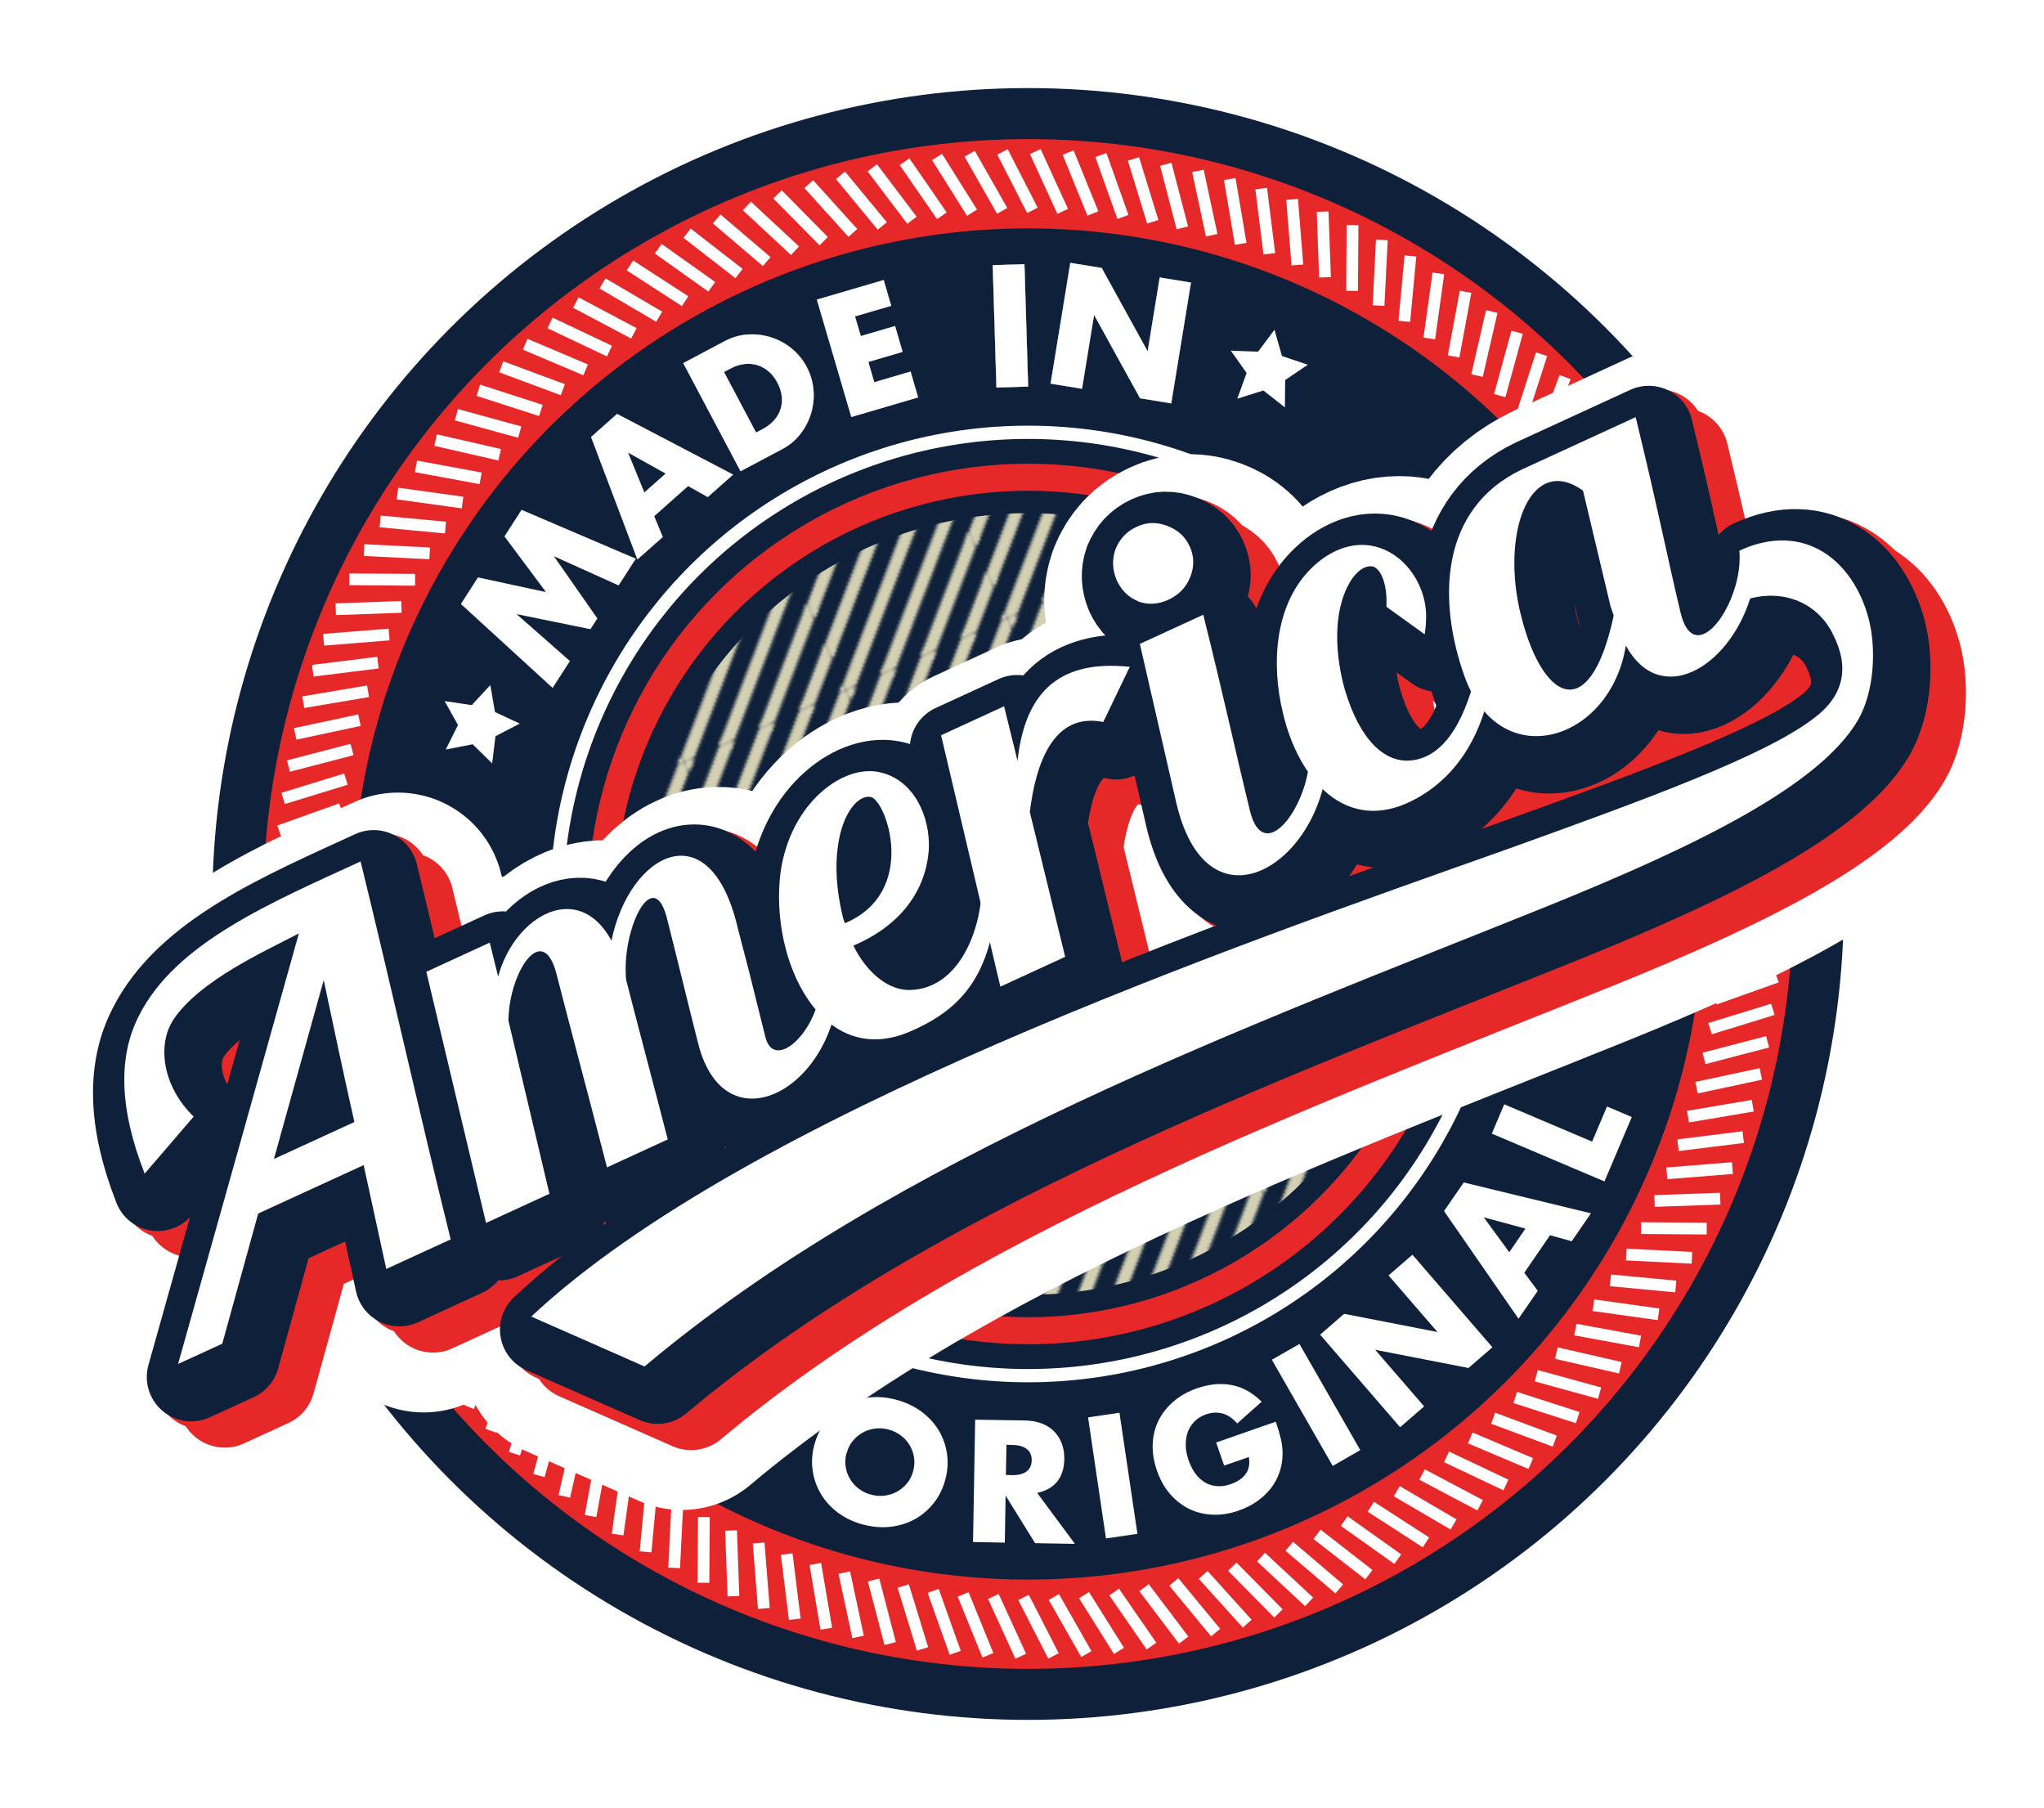 <svg viewBox="0 0 335.85 297.01" xmlns:xlink="http://www.w3.org/1999/xlink" xmlns="http://www.w3.org/2000/svg" id="Layer_1">
  <defs>
    <style>
      .cls-1, .cls-2, .cls-3, .cls-4, .cls-5, .cls-6 {
        fill: none;
      }

      .cls-7 {
        fill: #e72829;
        stroke-width: 8.38px;
      }

      .cls-7, .cls-8, .cls-4, .cls-9 {
        stroke-miterlimit: 10;
      }

      .cls-7, .cls-5 {
        stroke: #0f213a;
      }

      .cls-10 {
        fill: url(#New_Pattern_3);
      }

      .cls-11 {
        fill: #fff;
      }

      .cls-2 {
        stroke-width: 1.93px;
      }

      .cls-2, .cls-3, .cls-8 {
        stroke: #fff;
      }

      .cls-2, .cls-3, .cls-5, .cls-6 {
        stroke-linejoin: round;
      }

      .cls-12, .cls-8, .cls-9 {
        fill: #0f213a;
      }

      .cls-3 {
        stroke-width: 34.88px;
      }

      .cls-3, .cls-4, .cls-5, .cls-6 {
        stroke-linecap: round;
      }

      .cls-8 {
        stroke-width: 2.18px;
      }

      .cls-4 {
        stroke: #d4d0b4;
        stroke-width: 4.09px;
      }

      .cls-5 {
        stroke-width: 14.58px;
      }

      .cls-9 {
        stroke-width: 4.44px;
      }

      .cls-9, .cls-6 {
        stroke: #e72829;
      }

      .cls-6 {
        stroke-width: 15.22px;
      }
    </style>
    <pattern viewBox="0 0 56.69 56.69" patternUnits="userSpaceOnUse" patternTransform="translate(-9664.44 2537.28) rotate(-24) scale(.51)" height="56.69" width="56.69" y="0" x="0" data-name="New Pattern 3" id="New_Pattern_3">
      <g>
        <rect height="56.69" width="56.69" class="cls-1"></rect>
        <g>
          <rect height="56.69" width="56.69" class="cls-1"></rect>
          <g>
            <rect height="56.69" width="56.69" class="cls-1"></rect>
            <path d="M56.69,70.87l14.17-14.17M56.69,85.04l28.35-28.35M56.69,99.21l42.52-42.52M56.69,113.39l56.69-56.69M70.87,113.39l42.52-42.52M85.04,113.39l28.35-28.35M99.21,113.39l14.17-14.17" class="cls-4"></path>
            <path d="M0,70.87l14.17-14.17M0,85.04l28.35-28.35M0,99.21l42.52-42.52M0,113.39l56.69-56.69M14.17,113.39l42.52-42.52M28.35,113.39l28.35-28.35M42.52,113.39l14.17-14.17" class="cls-4"></path>
            <path d="M-56.69,70.87l14.17-14.17M-56.69,85.04l28.35-28.35M-56.69,99.21L-14.17,56.69M-56.69,113.39L0,56.69M-42.52,113.39L0,70.87M-28.35,113.39L0,85.04M-14.17,113.39L0,99.21" class="cls-4"></path>
            <path d="M56.69,14.17L70.87,0M56.69,28.35L85.04,0M56.69,42.52L99.21,0M56.69,56.69L113.39,0M70.87,56.69L113.39,14.17M85.04,56.69l28.35-28.35M99.21,56.69l14.17-14.17" class="cls-4"></path>
            <path d="M0,14.17L14.17,0M0,28.35L28.35,0M0,42.52L42.52,0M0,56.69L56.69,0M14.17,56.69L56.69,14.17M28.35,56.69l28.35-28.35M42.52,56.69l14.17-14.17" class="cls-4"></path>
            <path d="M-56.69,14.17L-42.52,0M-56.69,28.35L-28.35,0M-56.69,42.52L-14.17,0M-56.69,56.69L0,0M-42.52,56.69L0,14.17M-28.35,56.69L0,28.35M-14.17,56.69L0,42.52" class="cls-4"></path>
            <path d="M56.69-42.52l14.17-14.17M56.69-28.35l28.35-28.35M56.69-14.17l42.52-42.52M56.69,0l56.69-56.69M70.87,0l42.52-42.52M85.04,0l28.35-28.35M99.21,0l14.17-14.17" class="cls-4"></path>
            <path d="M0-42.52l14.17-14.17M0-28.35l28.35-28.35M0-14.17l42.52-42.52M0,0l56.69-56.69M14.17,0l42.52-42.52M28.35,0l28.35-28.35M42.52,0l14.17-14.17" class="cls-4"></path>
            <path d="M-56.69-42.52l14.17-14.17M-56.69-28.35l28.35-28.35M-56.69-14.17L-14.17-56.69M-56.69,0L0-56.69M-42.52,0L0-42.52M-28.35,0L0-28.35M-14.17,0L0-14.17" class="cls-4"></path>
          </g>
        </g>
      </g>
    </pattern>
  </defs>
  <circle r="141.78" cy="148.51" cx="168.92" class="cls-11"></circle>
  <circle r="129.85" cy="148.51" cx="168.92" class="cls-7"></circle>
  <circle r="110.99" cy="148.51" cx="168.92" class="cls-12"></circle>
  <circle r="77.49" cy="148.51" cx="168.92" class="cls-8"></circle>
  <circle r="70.11" cy="148.51" cx="168.92" class="cls-9"></circle>
  <circle r="64.21" cy="148.51" cx="168.92" class="cls-10"></circle>
  <path d="M143.33,27.57l6.51,8.61M148.63,26.57l6.13,8.88M159.71,34.94l-5.74-9.15M159.33,25.26l5.34,9.38M164.72,24.96l4.92,9.6M170.11,24.9l4.5,9.82M175.51,25.07l4.06,10M180.89,25.47l3.62,10.17M186.24,26.11l3.17,10.32M191.55,26.99l2.72,10.44M196.83,28.08l2.26,10.56M202.06,29.42l1.8,10.64M207.23,30.98l1.33,10.71M212.31,32.76l.86,10.77M217.32,34.77l.39,10.79M222.24,36.98l-.08,10.8M227.05,39.42l-.54,10.78M231.75,42.05l-1.01,10.74M236.34,44.91l-1.49,10.69M238.84,58.56l1.96-10.62M245.11,51.18l-2.42,10.52M249.28,54.58l-2.86,10.41M253.3,58.19l-3.32,10.27M257.16,61.95l-3.75,10.12M260.85,65.88l-4.21,9.94M264.37,69.97l-4.63,9.76M267.7,74.2l-5.05,9.53M270.85,78.59l-5.46,9.32M267.94,92.17l5.86-9.06M276.56,87.74l-6.25,8.8M279.1,92.5l-6.63,8.52M281.43,97.35l-7,8.22M283.56,102.31l-7.35,7.91M285.47,107.36l-7.68,7.58M287.15,112.48l-8.01,7.24M288.61,117.67l-8.32,6.87M289.84,122.92l-8.61,6.51M290.85,128.22l-8.88,6.13M291.62,133.56l-9.15,5.74M292.15,138.93l-9.38,5.34M292.45,144.31l-9.61,4.92M292.52,149.7l-9.82,4.5M292.34,155.09l-10,4.06M291.94,160.48l-10.17,3.62M291.3,165.82l-10.32,3.17M290.43,171.15l-10.44,2.73M289.32,176.43l-10.56,2.26M288,181.65l-10.64,1.8M275.72,188.14l10.71-1.33M284.65,191.9l-10.77.86M282.65,196.92l-10.79.38M269.63,201.76l10.8.08M278,206.64l-10.79-.54M275.35,211.35l-10.74-1.01M272.51,215.92l-10.69-1.49M269.47,220.38l-10.62-1.95M255.72,222.29l10.52,2.41M262.83,228.87l-10.41-2.86M259.23,232.89l-10.26-3.31M255.46,236.75l-10.12-3.76M251.52,240.44l-9.94-4.21M247.44,243.96l-9.76-4.62M243.2,247.29l-9.54-5.05M238.83,250.44l-9.32-5.46M225.24,247.53l9.06,5.86M220.87,249.89l8.8,6.25M224.92,258.69l-8.52-6.63M220.06,261.03l-8.22-7M215.1,263.16l-7.9-7.35M210.06,265.06l-7.58-7.68M204.93,266.74l-7.24-8.01M199.74,268.21l-6.87-8.32M187.98,260.83l6.51,8.61M189.2,270.43l-6.13-8.88M183.86,271.21l-5.74-9.15M173.16,262.36l5.34,9.38M173.1,272.04l-4.92-9.6M167.72,272.1l-4.5-9.82M158.26,261.94l4.06,10M156.95,271.53l-3.62-10.17M151.58,270.89l-3.17-10.32M146.26,270.01l-2.72-10.44M140.99,268.92l-2.26-10.57M133.97,256.94l1.8,10.64M130.59,266.02l-1.33-10.71M125.51,264.24l-.86-10.76M120.51,262.23l-.39-10.79M115.58,260.02l.08-10.8M110.77,257.58l.54-10.79M106.07,254.94l1.01-10.74M101.48,252.1l1.49-10.7M97.03,249.06l1.95-10.62M92.72,245.83l2.41-10.53M88.55,242.41l2.86-10.41M84.53,238.82l3.31-10.26M80.66,235.05l3.76-10.12M76.97,231.11l4.21-9.94M73.45,227.03l4.63-9.75M70.11,222.8l5.05-9.55M66.97,218.41l5.47-9.31M69.88,204.84l-5.86,9.06M67.51,200.46l-6.25,8.8M58.72,204.51l6.63-8.53M56.37,199.66l7-8.22M61.61,186.79l-7.35,7.9M52.35,189.65l7.68-7.58M50.67,184.52l8.01-7.24M57.53,172.46l-8.32,6.87M47.98,174.08l8.6-6.51M55.86,162.65l-8.88,6.13M46.21,163.45l9.15-5.74M45.67,158.07l9.38-5.34M54.98,147.78l-9.6,4.92M45.31,147.3l9.82-4.5M45.48,141.92l10-4.06M45.88,136.53l10.17-3.63M46.52,131.17l10.32-3.17M57.84,123.13l-10.44,2.72M48.5,120.57l10.56-2.26M60.47,113.56l-10.64,1.8M51.39,110.19l10.71-1.33M53.17,105.1l10.76-.86M55.17,100.09l10.79-.39M57.4,95.17l10.8.08M59.82,90.37l10.78.54M62.46,85.66l10.74,1.01M65.31,81.08l10.69,1.48M78.97,78.58l-10.62-1.96M82.1,74.71l-10.53-2.41M74.99,68.13l10.41,2.86M78.6,64.11l10.27,3.32M82.36,60.26l10.12,3.76M96.23,60.76l-9.94-4.21M90.38,53.05l9.76,4.63M104.15,54.76l-9.53-5.05M99,46.56l9.31,5.47M103.51,43.61l9.06,5.87M108.15,40.86l8.8,6.25M112.9,38.31l8.53,6.63M117.76,35.97l8.22,7M130.63,41.19l-7.91-7.35M127.76,31.94l7.58,7.68M132.89,30.25l7.24,8.01M144.97,37.12l-6.87-8.32" class="cls-2"></path>
  <polygon points="80.57 112.54 81.33 116.98 85.4 118.87 81.41 120.95 80.87 125.42 77.66 122.27 73.24 123.14 75.25 119.11 73.06 115.18 77.51 115.84 80.57 112.54" class="cls-11"></polygon>
  <polygon points="202.24 57.61 204.83 61.27 203.3 65.5 207.58 64.15 211.12 66.93 211.17 62.43 214.89 59.92 210.64 58.49 209.41 54.17 206.72 57.77 202.24 57.61" class="cls-11"></polygon>
  <g>
    <g>
      <path d="M90.79,112.99l-15.05-13.77,2.8-4.35,11.2,2.42-6.84-9.17,2.8-4.35,18.76,8.02-2.82,4.37-10.66-4.81,7.16,10.25-1.13,1.75-12.17-2.48,8.79,7.73-2.82,4.37v.02h0Z" class="cls-11"></path>
      <path d="M113.06,79.85l-5.58,4.95,1.42,3.42-4.17,3.69-7.61-20.12,4.27-3.79,19.07,9.97-4.17,3.69-3.22-1.81h0ZM109.38,77.8l-6.2-3.46,2.69,6.57,3.51-3.11h0Z" class="cls-11"></path>
      <path d="M112.26,59.66l6.84-3.63c1.21-.64,2.47-1,3.79-1.08s2.6.08,3.82.47,2.35,1,3.37,1.83c1.02.84,1.85,1.84,2.47,3.02.61,1.16.99,2.4,1.11,3.71s0,2.6-.36,3.83c-.36,1.23-.94,2.38-1.74,3.43-.8,1.05-1.81,1.9-3.04,2.55l-6.84,3.63-9.42-17.77h0ZM124.23,71.06l1.06-.56c.8-.43,1.45-.93,1.95-1.51s.84-1.21,1.04-1.88.25-1.37.16-2.09c-.1-.73-.33-1.45-.72-2.18-.37-.71-.84-1.31-1.4-1.79-.56-.49-1.17-.84-1.84-1.05-.67-.21-1.38-.28-2.14-.2-.76.09-1.54.33-2.32.75l-1.06.56,5.27,9.94h0Z" class="cls-11"></path>
      <path d="M146.46,50.23l-5.97,1.75.95,3.23,5.63-1.65,1.24,4.25-5.63,1.65.97,3.33,5.97-1.75,1.24,4.25-10.98,3.22-5.66-19.29,10.98-3.22,1.24,4.25h.02Z" class="cls-11"></path>
      <path d="M168.33,43.4l.61,20.11-5.22.16-.61-20.11s5.22-.16,5.22-.16Z" class="cls-11"></path>
      <path d="M172.62,63.03l3.24-19.85,5.16.84,7.55,13.69,1.98-12.13,5.14.84-3.24,19.85-5.13-.84-7.55-13.69-1.98,12.13-5.16-.84h0Z" class="cls-11"></path>
    </g>
    <g>
      <path d="M90.79,112.99l-15.05-13.77,2.8-4.35,11.2,2.42-6.84-9.17,2.8-4.35,18.76,8.02-2.82,4.37-10.66-4.81,7.16,10.25-1.13,1.75-12.17-2.48,8.79,7.73-2.82,4.37v.02h0Z" class="cls-12"></path>
      <path d="M113.06,79.85l-5.58,4.95,1.42,3.42-4.17,3.69-7.61-20.12,4.27-3.79,19.07,9.97-4.17,3.69-3.22-1.81h0ZM109.38,77.8l-6.2-3.46,2.69,6.57,3.51-3.11h0Z" class="cls-12"></path>
      <path d="M112.26,59.66l6.84-3.63c1.21-.64,2.47-1,3.79-1.08s2.6.08,3.82.47,2.35,1,3.37,1.83c1.02.84,1.85,1.84,2.47,3.02.61,1.16.99,2.4,1.11,3.71s0,2.6-.36,3.83c-.36,1.23-.94,2.38-1.74,3.43-.8,1.05-1.81,1.9-3.04,2.55l-6.84,3.63-9.42-17.77h0ZM124.23,71.06l1.06-.56c.8-.43,1.45-.93,1.95-1.51s.84-1.21,1.04-1.88.25-1.37.16-2.09c-.1-.73-.33-1.45-.72-2.18-.37-.71-.84-1.31-1.4-1.79-.56-.49-1.17-.84-1.84-1.05-.67-.21-1.38-.28-2.14-.2-.76.09-1.54.33-2.32.75l-1.06.56,5.27,9.94h0Z" class="cls-12"></path>
      <path d="M146.46,50.23l-5.97,1.75.95,3.23,5.63-1.65,1.24,4.25-5.63,1.65.97,3.33,5.97-1.75,1.24,4.25-10.98,3.22-5.66-19.29,10.98-3.22,1.24,4.25h.02Z" class="cls-12"></path>
      <path d="M168.33,43.4l.61,20.11-5.22.16-.61-20.11s5.22-.16,5.22-.16Z" class="cls-12"></path>
      <path d="M172.62,63.03l3.24-19.85,5.16.84,7.55,13.69,1.98-12.13,5.14.84-3.24,19.85-5.13-.84-7.55-13.69-1.98,12.13-5.16-.84h0Z" class="cls-12"></path>
    </g>
    <g>
      <path d="M90.79,112.99l-15.05-13.77,2.8-4.35,11.2,2.42-6.84-9.17,2.8-4.35,18.76,8.02-2.82,4.37-10.66-4.81,7.16,10.25-1.13,1.75-12.17-2.48,8.79,7.73-2.82,4.37v.02h0Z" class="cls-11"></path>
      <path d="M113.06,79.85l-5.58,4.95,1.42,3.42-4.17,3.69-7.61-20.12,4.27-3.79,19.07,9.97-4.17,3.69-3.22-1.81h0ZM109.38,77.8l-6.2-3.46,2.69,6.57,3.51-3.11h0Z" class="cls-11"></path>
      <path d="M112.26,59.66l6.84-3.63c1.21-.64,2.47-1,3.79-1.08s2.6.08,3.82.47,2.35,1,3.37,1.83c1.02.84,1.85,1.84,2.47,3.02.61,1.16.99,2.4,1.11,3.71s0,2.6-.36,3.83c-.36,1.23-.94,2.38-1.74,3.43-.8,1.05-1.81,1.9-3.04,2.55l-6.84,3.63-9.42-17.77h0ZM124.23,71.06l1.06-.56c.8-.43,1.45-.93,1.95-1.51s.84-1.21,1.04-1.88.25-1.37.16-2.09c-.1-.73-.33-1.45-.72-2.18-.37-.71-.84-1.31-1.4-1.79-.56-.49-1.17-.84-1.84-1.05-.67-.21-1.38-.28-2.14-.2-.76.09-1.54.33-2.32.75l-1.06.56,5.27,9.94h0Z" class="cls-11"></path>
      <path d="M146.46,50.23l-5.97,1.75.95,3.23,5.63-1.65,1.24,4.25-5.63,1.65.97,3.33,5.97-1.75,1.24,4.25-10.98,3.22-5.66-19.29,10.98-3.22,1.24,4.25h.02Z" class="cls-11"></path>
      <path d="M168.33,43.4l.61,20.11-5.22.16-.61-20.11s5.22-.16,5.22-.16Z" class="cls-11"></path>
      <path d="M172.62,63.03l3.24-19.85,5.16.84,7.55,13.69,1.98-12.13,5.14.84-3.24,19.85-5.13-.84-7.55-13.69-1.98,12.13-5.16-.84h0Z" class="cls-11"></path>
    </g>
  </g>
  <g>
    <path d="M133.81,237.35c.38-1.44,1-2.71,1.88-3.82.86-1.1,1.89-1.99,3.08-2.67,1.19-.68,2.52-1.1,3.97-1.27,1.45-.17,2.97-.05,4.54.37,1.57.42,2.93,1.07,4.12,1.94,1.17.88,2.13,1.9,2.84,3.09s1.16,2.46,1.36,3.85c.2,1.39.11,2.8-.28,4.24-.38,1.44-1,2.71-1.88,3.82-.86,1.1-1.89,1.99-3.09,2.66s-2.53,1.09-3.99,1.26c-1.46.17-2.98.05-4.54-.36-1.58-.42-2.95-1.07-4.13-1.95-1.17-.87-2.11-1.9-2.81-3.08-.7-1.17-1.15-2.46-1.35-3.85s-.11-2.8.28-4.24h.02-.02ZM139.08,238.76c-.2.77-.25,1.53-.12,2.25.12.74.36,1.4.74,2.01.36.61.85,1.15,1.44,1.58s1.25.76,2,.95c.74.2,1.48.25,2.21.16.74-.1,1.41-.31,2.05-.66.63-.35,1.18-.81,1.65-1.38s.8-1.24,1-2.02c.2-.77.25-1.53.13-2.25-.12-.74-.36-1.4-.74-2.02s-.86-1.15-1.45-1.58-1.25-.76-1.99-.95c-.74-.2-1.48-.25-2.21-.16-.74.1-1.4.31-2.04.66-.62.35-1.17.81-1.64,1.38-.47.57-.8,1.24-1,2.02h-.02Z" class="cls-11"></path>
    <path d="M176.58,253.63l-6.5-.11-4.85-7.82-.13,7.73-5.22-.1.35-20.1,8.13.13c1.12.02,2.09.2,2.92.54s1.51.8,2.04,1.38.93,1.24,1.19,2,.38,1.56.37,2.41c-.03,1.53-.42,2.77-1.16,3.69s-1.85,1.57-3.3,1.88l6.18,8.34h-.02ZM165.29,242.32l.99.02c1.03.02,1.82-.18,2.38-.6s.84-1.02.86-1.82c.02-.8-.25-1.41-.79-1.85s-1.33-.67-2.37-.69l-.99-.02-.09,4.95h0Z" class="cls-11"></path>
    <path d="M183.94,232.09l2.95,19.89-5.17.76-2.94-19.89,5.17-.76h0Z" class="cls-11"></path>
    <path d="M199.83,236.98l9.79-3.42c.35,1,.63,1.94.83,2.79.2.85.3,1.67.29,2.46,0,1.12-.18,2.16-.53,3.13s-.83,1.86-1.46,2.65c-.64.79-1.39,1.49-2.28,2.1-.88.6-1.86,1.1-2.93,1.47-1.48.52-2.91.74-4.3.68-1.38-.06-2.67-.38-3.85-.95-1.17-.58-2.22-1.4-3.14-2.45-.92-1.07-1.64-2.35-2.15-3.84-.52-1.48-.75-2.92-.7-4.32.05-1.4.36-2.69.94-3.88.58-1.17,1.4-2.22,2.47-3.15,1.08-.93,2.37-1.65,3.89-2.18,1.98-.69,3.87-.87,5.66-.53,1.79.33,3.44,1.24,4.94,2.74l-4.01,3.57c-.8-.89-1.62-1.44-2.47-1.65s-1.73-.16-2.62.14c-.74.26-1.37.63-1.87,1.12s-.89,1.06-1.14,1.73c-.25.67-.36,1.39-.36,2.21s.17,1.65.48,2.54c.28.8.65,1.52,1.09,2.13s.97,1.1,1.57,1.46c.6.36,1.25.56,1.97.62s1.49-.05,2.31-.34c.49-.17.94-.38,1.36-.66.42-.27.76-.58,1.03-.95.28-.36.46-.78.56-1.25.11-.47.1-.99,0-1.58l-4.06,1.4-1.33-3.82v.03h0Z" class="cls-11"></path>
    <path d="M213.51,220.79l10,17.44-4.53,2.6-10-17.44,4.53-2.6h0Z" class="cls-11"></path>
    <path d="M230.05,234.47l-13.14-15.21,3.95-3.42,15.33,2.99-8.04-9.3,3.93-3.4,13.14,15.21-3.93,3.4-15.33-2.99,8.04,9.3-3.95,3.42h0Z" class="cls-11"></path>
    <path d="M254.68,202.94l-4.22,6.15,2.21,2.97-3.16,4.59-12.24-17.69,3.24-4.7,20.9,5.07-3.16,4.59-3.56-.99h0ZM250.64,201.84l-6.84-1.85,4.19,5.73,2.65-3.87h0Z" class="cls-11"></path>
    <path d="M247.18,181.43l14.42,6.12,2.45-5.77,4.07,1.73-4.49,10.58-18.51-7.85,2.04-4.81h0Z" class="cls-11"></path>
  </g>
  <g>
    <g>
      <path d="M65.4,147.69c5.02,20.49,9.66,41.34,14.79,62.05l-10.58,4.86-3.72-17.06-17.32,7.95-5.91,21.39-7.26,3.33c6.49-23.12,13.31-47.31,19.85-70.74-5.37,2.84-16.26,7.66-20.6,14.14-2.74,4.19-1.8,11,3.31,15.96l-8.05,9.37c-4.26-10.86-4.32-19.35-.94-25.94,6.01-12.01,21.82-18.63,36.42-25.35h0v.02ZM59.31,167.15l-8.18,29.39,13.22-6.07c-1.76-7.8-3.4-15.55-5.04-23.32h0Z" class="cls-3"></path>
      <path d="M143.89,164.9c1.42,19.03-18.47,30.92-23.05,12.6-1.61-6.31-3.19-12.91-5-20.05-2.15-9.44-7.35.73-6.87,8.94,0,.19,0,.36.05.71.62,2.55,6.32,24.11,6.84,26.23l-9.98,4.59c-3.3-12.76-6.02-22.86-8.31-31.8-2.24-8.67-7.68-.4-7.88,7.37-.04.11,0,.19,0,.37l6.73,28.4-10.42,4.79-9.81-41.26,10.42-4.79,1.38,5.58c2.71-10.03,13.18-15.95,18.62-5.91,2.97-14.45,16.23-21.47,20.76-2.04l1.89,7.28c.89,3.52.93,3.79,2.6,10.43,1.46,6.56,9.88-1.8,9.08-10.13l2.94-1.36h0v.03Z" class="cls-3"></path>
      <path d="M170.04,152.69c-.9,13.59-5.8,19.25-14.52,22.97-14.5,6.11-23.02-11.85-21.14-26.26,1.65-11.56,10.6-17.97,16.58-16.32,5.28,1.33,7.99,7.04,7.78,12.54-.53,7.84-5.79,13.1-12.4,15.87,1.74,3.59,5.05,7.2,9.03,7.29,7.07.04,11.11-7.3,11.95-14.83l2.72-1.25h0v-.02ZM144.95,157.82c12.11-5.11,6.87-20.1,4.3-20.74-2.03-.44-4.7,2.53-5.43,8.08-.48,3.15-.28,7.18.84,11.79.13.31.2.64.31.87h0Z" class="cls-3"></path>
      <path d="M191.77,115.69l-4.35,9.05c-8.17-1.65-11.09,6.75-12.07,14.79l5.81,23.79-10.65,4.9-9.74-41.3,10.35-4.76,2.21,8.96c1.11-10.13,5.83-16.78,18.44-15.44h0Z" class="cls-3"></path>
      <path d="M193.13,104.91c-1.58-.65-2.74-1.77-3.53-3.49-.69-1.7-.78-3.3-.2-5.03.69-1.69,1.78-2.92,3.5-3.72s3.3-.78,4.95-.17c1.77.66,3,1.73,3.76,3.4.8,1.74.74,3.42.06,5.1-.69,1.69-1.88,2.87-3.54,3.65-1.66.76-3.34.9-5,.28h0ZM224.21,127.33c1.54,19.07-19.27,33.95-24.77,10.84l-6.02-26.25,10.42-4.79c3.46,13.88,5.29,22.46,7.66,32.18,2.43,9.87,10.6-2.03,9.77-10.63l2.95-1.36h0Z" class="cls-3"></path>
      <path d="M251.52,115.24c-.88,9.84-5.15,18.29-13.32,22.42-10.75,5.49-18.69-3.22-21.3-14.47-1.9-7.91-1.33-17.24,4.18-23.17,3.25-3.5,7.31-5.01,10.93-4.11,5.25,1.25,8.74,6.87,8.42,12.15,0,.82-.12,1.52-.22,2.29l-6.29-4.53c.21-4.12-1.13-6.44-2.31-6.63-1.18-.19-2.67.76-3.77,2.74-2.88,5.08-2.22,12.29-.76,17.47,2.45,8.31,6.49,11.93,10.6,11.69,6.42-.38,9.5-8.21,11.05-14.6l2.8-1.29v.02h0Z" class="cls-3"></path>
      <path d="M313.15,107.69c1.33,5.07.94,12.2-1.79,16.84-6.31,10.59-25.83,20.29-50.68,30.35-49.9,20.11-107.39,41.03-148.65,75.74l-18.61-8.2c35.32-33.09,115.41-60.83,159.96-76.64,23.58-8.46,42.61-15.47,50.62-21.53,5.07-3.7,6.12-8.4,3.32-13.88-2.34-4.88-7.65-7.47-13.62-5.92-3.61,11.46-14.81,17.98-20.43,7.74-2.49,15.7-20.58,21.36-26.48,5.13-4.5-12.57-4.08-27.6,9.35-34.04l18.75-8.62.69,2.89c3.05,12.6,4.52,20.17,6.71,29.33,2.37,9.53,10.38-1.93,9.64-10.29,10.73-4.94,18.74,1.73,21.22,11.12v-.02ZM266.26,86.76c-8.36-6.04-13.41,6.07-10.46,19.47,3.42,15,11.49,19.62,15.48,1.03-.17-.56-.37-1.01-.52-1.51l-4.52-18.99h0Z" class="cls-3"></path>
    </g>
    <g>
      <path d="M66.93,147.69c5.02,20.49,9.66,41.34,14.79,62.05l-10.58,4.86-3.72-17.06-17.32,7.95-5.91,21.39-7.26,3.33c6.49-23.12,13.31-47.31,19.85-70.74-5.37,2.84-16.26,7.66-20.6,14.14-2.74,4.19-1.8,11,3.31,15.96l-8.05,9.37c-4.26-10.86-4.32-19.35-.94-25.94,6.01-12.01,21.82-18.63,36.42-25.35h0v.02ZM60.85,167.15l-8.18,29.39,13.22-6.07c-1.76-7.8-3.4-15.55-5.04-23.32h0Z" class="cls-6"></path>
      <path d="M145.42,164.9c1.42,19.03-18.47,30.92-23.05,12.6-1.61-6.31-3.19-12.91-5-20.05-2.15-9.44-7.35.73-6.87,8.94,0,.19,0,.36.05.71.62,2.55,6.32,24.11,6.84,26.23l-9.98,4.59c-3.3-12.76-6.02-22.86-8.31-31.8-2.24-8.67-7.68-.4-7.88,7.37-.04.11,0,.19,0,.37l6.73,28.4-10.42,4.79-9.81-41.26,10.42-4.79,1.38,5.58c2.71-10.03,13.18-15.95,18.62-5.91,2.97-14.45,16.23-21.47,20.76-2.04l1.89,7.28c.89,3.52.93,3.79,2.6,10.43,1.46,6.56,9.88-1.8,9.08-10.13l2.94-1.36h0v.03Z" class="cls-6"></path>
      <path d="M171.58,152.69c-.9,13.59-5.8,19.25-14.52,22.97-14.5,6.11-23.02-11.85-21.14-26.26,1.65-11.56,10.6-17.97,16.58-16.32,5.28,1.33,7.99,7.04,7.78,12.54-.53,7.84-5.79,13.1-12.4,15.87,1.74,3.59,5.05,7.2,9.03,7.29,7.07.04,11.11-7.3,11.95-14.83l2.72-1.25h0v-.02ZM146.47,157.82c12.11-5.11,6.87-20.1,4.3-20.74-2.03-.44-4.7,2.53-5.43,8.08-.48,3.15-.28,7.18.84,11.79.13.31.2.64.31.87h0Z" class="cls-6"></path>
      <path d="M193.3,115.69l-4.35,9.05c-8.17-1.65-11.09,6.75-12.07,14.79l5.81,23.79-10.65,4.9-9.74-41.3,10.35-4.76,2.21,8.96c1.11-10.13,5.83-16.78,18.44-15.44h0Z" class="cls-6"></path>
      <path d="M194.67,104.91c-1.58-.65-2.74-1.77-3.53-3.49-.69-1.7-.78-3.3-.2-5.03.69-1.69,1.78-2.92,3.5-3.72s3.3-.78,4.95-.17c1.77.66,3,1.73,3.76,3.4.8,1.74.74,3.42.06,5.1-.69,1.69-1.88,2.87-3.54,3.65-1.66.76-3.34.9-5,.28h0ZM225.75,127.33c1.54,19.07-19.27,33.95-24.77,10.84l-6.02-26.25,10.42-4.79c3.46,13.88,5.29,22.46,7.66,32.18,2.43,9.87,10.6-2.03,9.77-10.63l2.95-1.36h0Z" class="cls-6"></path>
      <path d="M253.05,115.24c-.88,9.84-5.15,18.29-13.32,22.42-10.75,5.49-18.69-3.22-21.3-14.47-1.9-7.91-1.33-17.24,4.18-23.17,3.25-3.5,7.31-5.01,10.93-4.11,5.25,1.25,8.74,6.87,8.42,12.15,0,.82-.12,1.52-.22,2.29l-6.29-4.53c.21-4.12-1.13-6.44-2.31-6.63-1.18-.19-2.67.76-3.77,2.74-2.88,5.08-2.22,12.29-.76,17.47,2.45,8.31,6.49,11.93,10.6,11.69,6.42-.38,9.5-8.21,11.05-14.6l2.8-1.29v.02h0Z" class="cls-6"></path>
      <path d="M314.68,107.69c1.33,5.07.94,12.2-1.79,16.84-6.31,10.59-25.83,20.29-50.68,30.35-49.9,20.11-107.39,41.03-148.65,75.74l-18.61-8.2c35.32-33.09,115.41-60.83,159.96-76.64,23.58-8.46,42.61-15.47,50.62-21.53,5.07-3.7,6.12-8.4,3.32-13.88-2.34-4.88-7.65-7.47-13.62-5.92-3.61,11.46-14.81,17.98-20.43,7.74-2.49,15.7-20.58,21.36-26.48,5.13-4.5-12.57-4.08-27.6,9.35-34.04l18.75-8.62.69,2.89c3.05,12.6,4.52,20.17,6.71,29.33,2.37,9.53,10.38-1.93,9.64-10.29,10.73-4.94,18.74,1.73,21.22,11.12v-.02ZM267.8,86.76c-8.36-6.04-13.41,6.07-10.46,19.47,3.42,15,11.49,19.62,15.48,1.03-.17-.56-.37-1.01-.52-1.51l-4.52-18.99h0Z" class="cls-6"></path>
    </g>
    <g>
      <path d="M63.09,144.63c5.02,20.49,9.66,41.34,14.79,62.05l-10.58,4.86-3.72-17.06-17.32,7.95-5.91,21.39-7.26,3.33c6.49-23.12,13.31-47.31,19.85-70.74-5.37,2.84-16.26,7.66-20.6,14.14-2.74,4.19-1.8,11,3.31,15.96l-8.05,9.37c-4.26-10.86-4.32-19.35-.94-25.94,6.01-12.01,21.82-18.63,36.42-25.35h0v.02ZM57.02,164.08l-8.18,29.39,13.22-6.07c-1.76-7.8-3.4-15.55-5.04-23.32Z" class="cls-6"></path>
      <path d="M141.6,161.83c1.42,19.03-18.47,30.92-23.05,12.6-1.61-6.31-3.19-12.91-5-20.05-2.15-9.44-7.35.73-6.87,8.94,0,.19,0,.36.05.71.62,2.55,6.32,24.11,6.84,26.23l-9.98,4.59c-3.3-12.76-6.02-22.86-8.31-31.8-2.24-8.67-7.68-.4-7.88,7.37-.04.11,0,.19,0,.37l6.73,28.4-10.42,4.79-9.81-41.26,10.42-4.79,1.38,5.58c2.71-10.03,13.18-15.95,18.62-5.91,2.97-14.45,16.23-21.47,20.76-2.04l1.89,7.28c.89,3.52.93,3.79,2.6,10.43,1.46,6.56,9.88-1.8,9.08-10.13l2.94-1.36h0v.03Z" class="cls-6"></path>
      <path d="M167.74,149.62c-.9,13.59-5.8,19.25-14.52,22.97-14.5,6.11-23.02-11.85-21.14-26.26,1.65-11.56,10.6-17.97,16.58-16.32,5.28,1.33,7.99,7.04,7.78,12.54-.53,7.84-5.79,13.1-12.4,15.87,1.74,3.59,5.05,7.2,9.03,7.29,7.07.04,11.11-7.3,11.95-14.83l2.72-1.25h0v-.02ZM142.65,154.75c12.11-5.11,6.87-20.1,4.3-20.74-2.03-.44-4.7,2.53-5.43,8.08-.48,3.15-.28,7.18.84,11.79.13.31.2.64.31.87h0Z" class="cls-6"></path>
      <path d="M189.47,112.63l-4.35,9.05c-8.17-1.65-11.09,6.75-12.07,14.79l5.81,23.79-10.65,4.9-9.74-41.3,10.35-4.76,2.21,8.96c1.11-10.13,5.83-16.78,18.44-15.44h0Z" class="cls-6"></path>
      <path d="M190.83,101.83c-1.58-.65-2.74-1.77-3.53-3.49-.69-1.7-.78-3.3-.2-5.03.69-1.69,1.78-2.92,3.5-3.72s3.3-.78,4.95-.17c1.77.66,3,1.73,3.76,3.4.8,1.74.74,3.42.06,5.1-.69,1.69-1.88,2.87-3.54,3.65-1.66.76-3.34.9-5,.28h0ZM221.92,124.26c1.54,19.07-19.27,33.95-24.77,10.84l-6.02-26.25,10.42-4.79c3.46,13.88,5.29,22.46,7.66,32.18,2.43,9.87,10.6-2.03,9.77-10.63l2.95-1.36h0Z" class="cls-6"></path>
      <path d="M249.22,112.17c-.88,9.84-5.15,18.29-13.32,22.42-10.75,5.49-18.69-3.22-21.3-14.47-1.9-7.91-1.33-17.24,4.18-23.17,3.25-3.5,7.31-5.01,10.93-4.11,5.25,1.25,8.74,6.87,8.42,12.15,0,.82-.12,1.52-.22,2.29l-6.29-4.53c.21-4.12-1.13-6.44-2.31-6.63-1.18-.19-2.67.76-3.77,2.74-2.88,5.08-2.22,12.29-.76,17.47,2.45,8.31,6.49,11.93,10.6,11.69,6.42-.38,9.5-8.21,11.05-14.6l2.8-1.29v.02h0Z" class="cls-6"></path>
      <path d="M310.85,104.62c1.33,5.07.94,12.2-1.79,16.84-6.31,10.59-25.83,20.29-50.68,30.35-49.9,20.11-107.39,41.03-148.65,75.74l-18.61-8.2c35.32-33.09,115.41-60.83,159.96-76.64,23.58-8.46,42.61-15.47,50.62-21.53,5.07-3.7,6.12-8.4,3.32-13.88-2.34-4.88-7.65-7.47-13.62-5.92-3.61,11.46-14.81,17.98-20.43,7.74-2.49,15.7-20.58,21.36-26.48,5.13-4.5-12.57-4.08-27.6,9.35-34.04l18.75-8.62.69,2.89c3.05,12.6,4.52,20.17,6.71,29.33,2.37,9.53,10.38-1.93,9.64-10.29,10.73-4.94,18.74,1.73,21.22,11.12v-.02h0ZM263.97,83.68c-8.36-6.04-13.41,6.07-10.46,19.47,3.42,15,11.49,19.62,15.48,1.03-.17-.56-.37-1.01-.52-1.51l-4.52-18.99h0Z" class="cls-6"></path>
    </g>
    <g>
      <path d="M61.41,143.7c5.02,20.49,9.66,41.34,14.79,62.05l-10.58,4.86-3.72-17.06-17.32,7.95-5.91,21.39-7.26,3.33c6.49-23.12,13.31-47.31,19.85-70.74-5.37,2.84-16.26,7.66-20.6,14.14-2.74,4.19-1.8,11,3.31,15.96l-8.05,9.37c-4.26-10.86-4.32-19.35-.94-25.94,6.01-12.01,21.82-18.63,36.42-25.35h0v.02ZM55.33,163.16l-8.18,29.39,13.22-6.07c-1.76-7.8-3.4-15.55-5.04-23.32h0Z" class="cls-5"></path>
      <path d="M139.91,160.91c1.42,19.03-18.47,30.92-23.05,12.6-1.61-6.31-3.19-12.91-5-20.05-2.15-9.44-7.35.73-6.87,8.94,0,.19,0,.36.05.71.62,2.55,6.32,24.11,6.84,26.23l-9.98,4.59c-3.3-12.76-6.02-22.86-8.31-31.8-2.24-8.67-7.68-.4-7.88,7.37-.04.11,0,.19,0,.37l6.73,28.4-10.42,4.79-9.81-41.26,10.42-4.79,1.38,5.58c2.71-10.03,13.18-15.95,18.62-5.91,2.97-14.45,16.23-21.47,20.76-2.04l1.89,7.28c.89,3.52.93,3.79,2.6,10.43,1.46,6.56,9.88-1.8,9.08-10.13l2.94-1.36h0v.03Z" class="cls-5"></path>
      <path d="M166.06,148.7c-.9,13.59-5.8,19.25-14.52,22.97-14.5,6.11-23.02-11.85-21.14-26.26,1.65-11.56,10.6-17.97,16.58-16.32,5.28,1.33,7.99,7.04,7.78,12.54-.53,7.84-5.79,13.1-12.4,15.87,1.74,3.59,5.05,7.2,9.03,7.29,7.07.04,11.11-7.3,11.95-14.83l2.72-1.25h0v-.02ZM140.96,153.83c12.11-5.11,6.87-20.1,4.3-20.74-2.03-.44-4.7,2.53-5.43,8.08-.48,3.15-.28,7.18.84,11.79.13.31.2.64.31.87h0Z" class="cls-5"></path>
      <path d="M187.78,111.71l-4.35,9.05c-8.17-1.65-11.09,6.75-12.07,14.79l5.81,23.79-10.65,4.9-9.74-41.3,10.35-4.76,2.21,8.96c1.11-10.13,5.83-16.78,18.44-15.44h0Z" class="cls-5"></path>
      <path d="M189.15,100.92c-1.58-.65-2.74-1.77-3.53-3.49-.69-1.7-.78-3.3-.2-5.03.69-1.69,1.78-2.92,3.5-3.72s3.3-.78,4.95-.17c1.77.66,3,1.73,3.76,3.4.8,1.74.74,3.42.06,5.1-.69,1.69-1.88,2.87-3.54,3.65-1.66.76-3.34.9-5,.28h0ZM220.23,123.34c1.54,19.07-19.27,33.95-24.77,10.84l-6.02-26.25,10.42-4.79c3.46,13.88,5.29,22.46,7.66,32.18,2.43,9.87,10.6-2.03,9.77-10.63l2.95-1.36h0Z" class="cls-5"></path>
      <path d="M247.53,111.24c-.88,9.84-5.15,18.29-13.32,22.42-10.75,5.49-18.69-3.22-21.3-14.47-1.9-7.91-1.33-17.24,4.18-23.17,3.25-3.5,7.31-5.01,10.93-4.11,5.25,1.25,8.74,6.87,8.42,12.15,0,.82-.12,1.52-.22,2.29l-6.29-4.53c.21-4.12-1.13-6.44-2.31-6.63-1.18-.19-2.67.76-3.77,2.74-2.88,5.08-2.22,12.29-.76,17.47,2.45,8.31,6.49,11.93,10.6,11.69,6.42-.38,9.5-8.21,11.05-14.6l2.8-1.29v.02h0Z" class="cls-5"></path>
      <path d="M309.17,103.7c1.33,5.07.94,12.2-1.79,16.84-6.31,10.59-25.83,20.29-50.68,30.35-49.9,20.11-107.39,41.03-148.65,75.74l-18.61-8.2c35.32-33.09,115.41-60.83,159.96-76.64,23.58-8.46,42.61-15.47,50.62-21.53,5.07-3.7,6.12-8.4,3.32-13.88-2.34-4.88-7.65-7.47-13.62-5.92-3.61,11.46-14.81,17.98-20.43,7.74-2.49,15.7-20.58,21.36-26.48,5.13-4.5-12.57-4.08-27.6,9.35-34.04l18.75-8.62.69,2.89c3.05,12.6,4.52,20.17,6.71,29.33,2.37,9.53,10.38-1.93,9.64-10.29,10.73-4.94,18.74,1.73,21.22,11.12v-.02h0ZM262.28,82.78c-8.36-6.04-13.41,6.07-10.46,19.47,3.42,15,11.49,19.62,15.48,1.03-.17-.56-.37-1.01-.52-1.51l-4.52-18.99h0Z" class="cls-5"></path>
    </g>
    <g>
      <path d="M59.26,141.56c5.02,20.49,9.66,41.34,14.79,62.05l-10.58,4.86-3.72-17.06-17.32,7.95-5.91,21.39-7.26,3.33c6.49-23.12,13.31-47.31,19.85-70.74-5.37,2.84-16.26,7.66-20.6,14.14-2.74,4.19-1.8,11,3.31,15.96l-8.05,9.37c-4.26-10.86-4.32-19.35-.94-25.94,6.01-12.01,21.82-18.63,36.42-25.35h0v.02ZM53.19,161.01l-8.18,29.39,13.22-6.07c-1.76-7.8-3.4-15.55-5.04-23.32h0Z" class="cls-11"></path>
      <path d="M137.75,158.76c1.42,19.03-18.47,30.92-23.05,12.6-1.61-6.31-3.19-12.91-5-20.05-2.15-9.44-7.35.73-6.87,8.94,0,.19,0,.36.05.71.62,2.55,6.32,24.11,6.84,26.23l-9.98,4.59c-3.3-12.76-6.02-22.86-8.31-31.8-2.24-8.67-7.68-.4-7.88,7.37-.04.11,0,.19,0,.37l6.73,28.4-10.42,4.79-9.81-41.26,10.42-4.79,1.38,5.58c2.71-10.03,13.18-15.95,18.62-5.91,2.97-14.45,16.23-21.47,20.76-2.04l1.89,7.28c.89,3.52.93,3.79,2.6,10.43,1.46,6.56,9.88-1.8,9.08-10.13l2.94-1.36h0v.03Z" class="cls-11"></path>
      <path d="M163.92,146.55c-.9,13.59-5.8,19.25-14.52,22.97-14.5,6.11-23.02-11.85-21.14-26.26,1.65-11.56,10.6-17.97,16.58-16.32,5.28,1.33,7.99,7.04,7.78,12.54-.53,7.84-5.79,13.1-12.4,15.87,1.74,3.59,5.05,7.2,9.03,7.29,7.07.04,11.11-7.3,11.95-14.83l2.72-1.25h0v-.02ZM138.81,151.68c12.11-5.11,6.87-20.1,4.3-20.74-2.03-.44-4.7,2.53-5.43,8.08-.48,3.15-.28,7.18.84,11.79.13.31.2.64.31.87h0Z" class="cls-11"></path>
      <path d="M185.63,109.56l-4.35,9.05c-8.17-1.65-11.09,6.75-12.07,14.79l5.81,23.79-10.65,4.9-9.74-41.3,10.35-4.76,2.21,8.96c1.11-10.13,5.83-16.78,18.44-15.44h0Z" class="cls-11"></path>
      <path d="M187,98.78c-1.58-.65-2.74-1.77-3.53-3.49-.69-1.7-.78-3.3-.2-5.03.69-1.69,1.78-2.92,3.5-3.72s3.3-.78,4.95-.17c1.77.66,3,1.73,3.76,3.4.8,1.74.74,3.42.06,5.1-.69,1.69-1.88,2.87-3.54,3.65-1.66.76-3.34.9-5,.28h0ZM218.08,121.19c1.54,19.07-19.27,33.95-24.77,10.84l-6.02-26.25,10.42-4.79c3.46,13.88,5.29,22.46,7.66,32.18,2.43,9.87,10.6-2.03,9.77-10.63l2.95-1.36h0Z" class="cls-11"></path>
      <path d="M245.4,109.1c-.88,9.84-5.15,18.29-13.32,22.42-10.75,5.49-18.69-3.22-21.3-14.47-1.9-7.91-1.33-17.24,4.18-23.17,3.25-3.5,7.31-5.01,10.93-4.11,5.25,1.25,8.74,6.87,8.42,12.15,0,.82-.12,1.52-.22,2.29l-6.29-4.53c.21-4.12-1.13-6.44-2.31-6.63-1.18-.19-2.67.76-3.77,2.74-2.88,5.08-2.22,12.29-.76,17.47,2.45,8.31,6.49,11.93,10.6,11.69,6.42-.38,9.5-8.21,11.05-14.6l2.8-1.29v.02h0Z" class="cls-11"></path>
      <path d="M307.02,101.56c1.33,5.07.94,12.2-1.79,16.84-6.31,10.59-25.83,20.29-50.68,30.35-49.9,20.11-107.39,41.03-148.65,75.74l-18.61-8.2c35.32-33.09,115.41-60.83,159.96-76.64,23.58-8.46,42.61-15.47,50.62-21.53,5.07-3.7,6.12-8.4,3.32-13.88-2.34-4.88-7.65-7.47-13.62-5.92-3.61,11.46-14.81,17.98-20.43,7.74-2.49,15.7-20.58,21.36-26.48,5.13-4.5-12.57-4.08-27.6,9.35-34.04l18.75-8.62.69,2.89c3.05,12.6,4.52,20.17,6.71,29.33,2.37,9.53,10.38-1.93,9.64-10.29,10.73-4.94,18.74,1.73,21.22,11.12v-.02h0ZM260.13,80.62c-8.36-6.04-13.41,6.07-10.46,19.47,3.42,15,11.49,19.62,15.48,1.03-.17-.56-.37-1.01-.52-1.51l-4.52-18.99h0Z" class="cls-11"></path>
    </g>
  </g>
</svg>